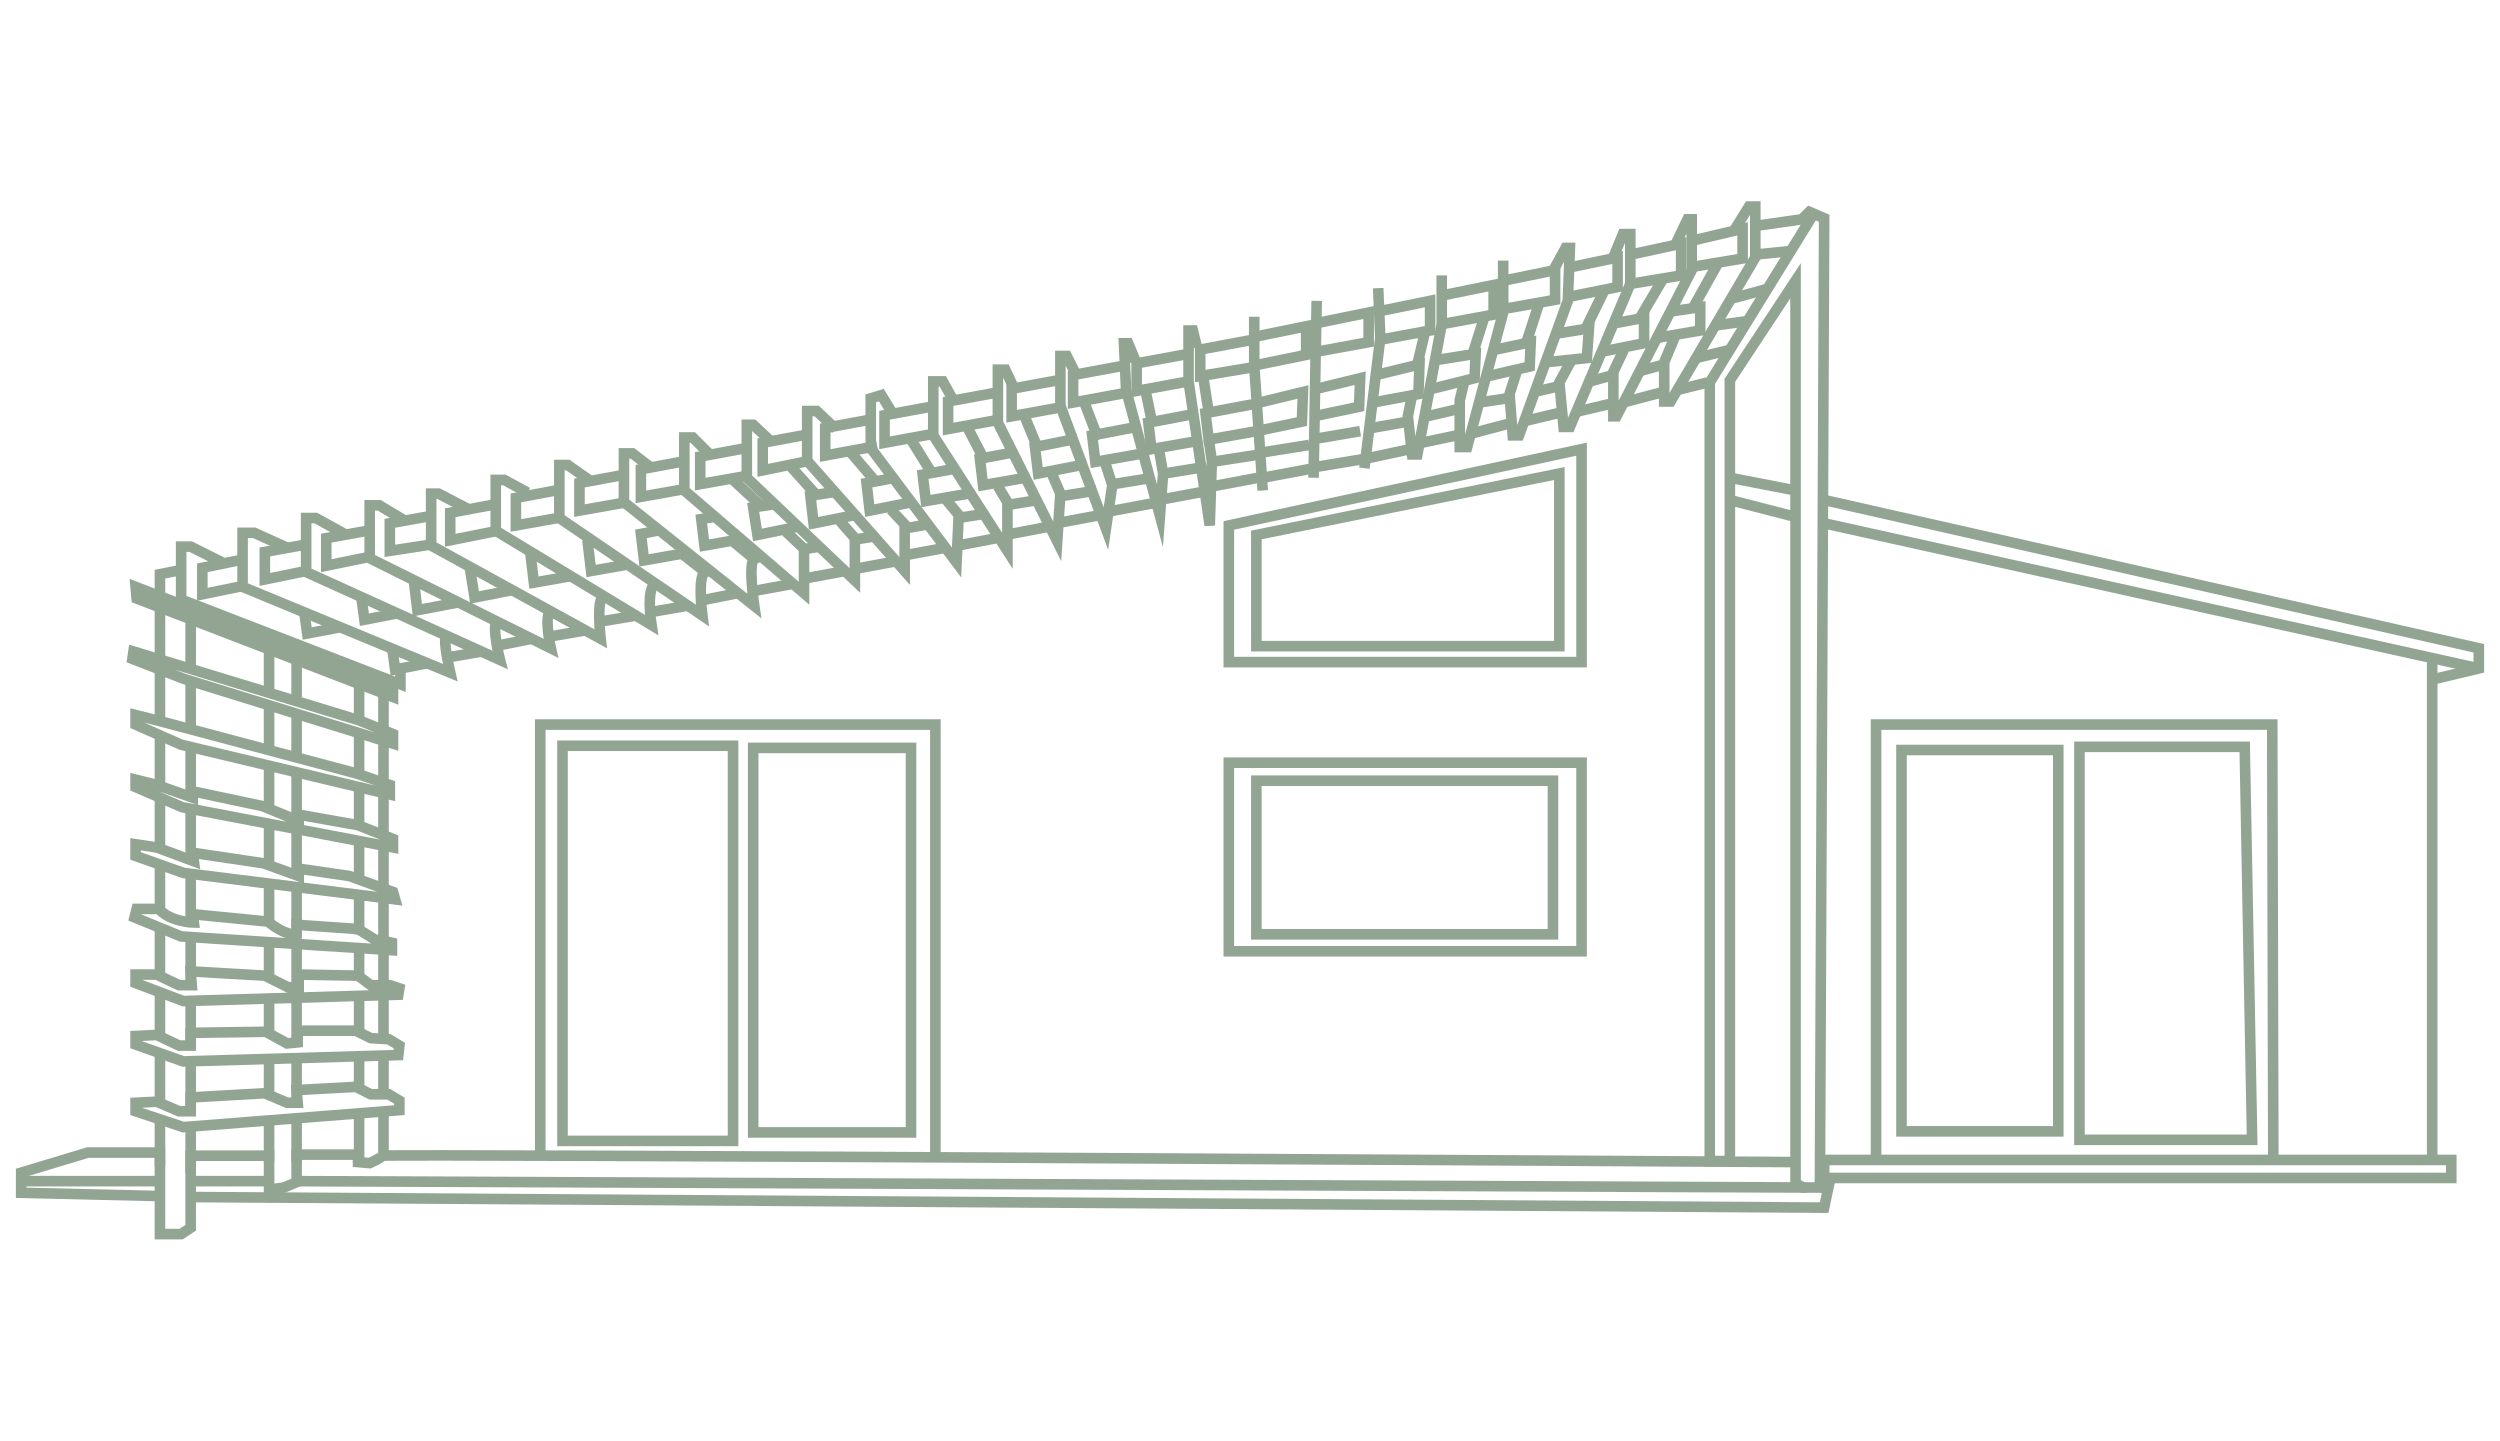 <?xml version="1.0" encoding="utf-8"?>
<!-- Generator: Adobe Illustrator 24.3.0, SVG Export Plug-In . SVG Version: 6.00 Build 0)  -->
<svg version="1.1" id="katman_1" xmlns="http://www.w3.org/2000/svg" xmlns:xlink="http://www.w3.org/1999/xlink" x="0px" y="0px"
	 viewBox="0 0 236 136" style="enable-background:new 0 0 236 136;" xml:space="preserve">
<style type="text/css">
	.st0{fill:none;stroke:#92A593;stroke-miterlimit:10;}
</style>
<g>
	<polyline class="st0" points="172.2,47.2 234,61.2 234,63.1 229.8,64.1 	"/>
	<line class="st0" x1="172.2" y1="49.4" x2="234" y2="63.1"/>
	<polyline class="st0" points="229.6,62.5 229.6,109.5 172.2,109.5 172.2,111.2 231.4,111.2 231.4,109.5 229.5,109.5 	"/>
	<polyline class="st0" points="214.6,109.1 214.5,68.4 177.1,68.4 177.1,109.1 	"/>
	<rect x="179.5" y="70.8" class="st0" width="14.8" height="36"/>
	<polygon class="st0" points="196.3,107.6 196.3,70.5 211.9,70.5 212.6,107.6 	"/>
	<line class="st0" x1="163.3" y1="45.1" x2="169.5" y2="46.3"/>
	<line class="st0" x1="163.3" y1="47.2" x2="169.5" y2="48.8"/>
	<polyline class="st0" points="165.9,21.3 170.1,20.7 170.8,20 172.2,20.6 171.8,112.1 170.2,112.1 169.5,111.7 169.5,26.5 
		163.3,35.9 163.3,109.6 161.4,109.6 161.4,36.1 171.2,20.2 	"/>
	<path class="st0" d="M169.5,109.7c0,0-133.3-0.8-133.4-0.6c-0.1,0.2-1.2,0.7-1.2,0.7l-1.1-0.1l0-0.7H28v2.6l-1.2,0.5l-1.4,0.2v-3.2
		l-7.4,0v6.8l-0.9,0.6h-2v-7.7H8.3L2,110.7v1.9l12.8,0.3"/>
	<polyline class="st0" points="18,113 172.2,114 172.6,112.1 171.8,112.1 	"/>
	<line class="st0" x1="170.5" y1="112.1" x2="27.9" y2="111.5"/>
	<line class="st0" x1="25.4" y1="111.5" x2="18" y2="111.5"/>
	<line class="st0" x1="14.8" y1="111.5" x2="2" y2="111.5"/>
	<polygon class="st0" points="37.7,103.9 37.7,104.8 17.3,106.4 12.8,104.9 12.8,104.1 14.8,104 16.9,104.9 18,104.9 18,103.6 
		25,103.2 27.1,104.1 28.1,104.1 28,102.9 33.6,102.6 35,103.3 36.7,103.3 	"/>
	<polygon class="st0" points="37.7,98.7 37.6,99.6 17.3,100.2 12.8,98.6 12.8,97.8 14.8,97.7 16.9,98.7 18,98.7 18,97.5 25.1,97.4 
		27.1,98.5 28.1,98.4 28.1,97.3 33.6,97.3 35,98 36.7,98.1 	"/>
	<polygon class="st0" points="37.7,93.3 37.6,93.9 17.3,94.5 12.8,92.8 12.8,92 14.8,92 16.9,93 18.1,93 18,91.7 25,92.1 27.2,93.2 
		28.2,93.2 28.2,92 33.8,92.1 35,93 36.8,93 	"/>
	<path class="st0" d="M15,85.8h-2.1l-0.2,0.8l4.4,1.8l19.9,1.3V89l-0.9-0.2l-0.7-0.1l-1.6-1L28,87.3v0.9c0,0-1,0.2-2.7-1.2l-7.1-0.7
		l0.1,0.8C18.2,87.1,16,87,15,85.8z"/>
	<polygon class="st0" points="14.8,80 12.8,79.7 12.8,80.8 17.3,82.4 37.3,84.9 37.1,84.2 33,82.7 28.2,82 28.2,82.7 24.9,81.5 
		18.2,80.5 18.3,81.3 	"/>
	<polygon class="st0" points="14.8,74.1 12.8,73.6 12.8,74.3 17.2,76.2 37.1,80 37.1,79.2 33.8,77.9 28.2,76.9 28.2,77.5 24.8,76.1 
		18.2,74.7 18.2,75.3 	"/>
	<polygon class="st0" points="15.2,68.1 12.8,67.5 12.8,68.4 17.1,70.3 36.8,75 36.8,74.1 33.6,73 	"/>
	<polygon class="st0" points="12.6,61.5 12.5,62.2 17.4,64.1 37.1,70.2 37.1,69.3 33.9,68 	"/>
	<polygon class="st0" points="12.8,55.4 37.1,64.8 37.1,65.8 12.9,56.5 	"/>
	<line class="st0" x1="15.1" y1="57.6" x2="15.1" y2="62"/>
	<line class="st0" x1="18" y1="58.4" x2="18" y2="62.9"/>
	<line class="st0" x1="18" y1="64.1" x2="18" y2="68.6"/>
	<line class="st0" x1="18" y1="70.5" x2="18" y2="75"/>
	<line class="st0" x1="15.1" y1="63.3" x2="15.1" y2="67.8"/>
	<line class="st0" x1="15.1" y1="69.5" x2="15.1" y2="74"/>
	<line class="st0" x1="18" y1="76.5" x2="18" y2="81"/>
	<line class="st0" x1="15.1" y1="75.5" x2="15.1" y2="79.9"/>
	<line class="st0" x1="18" y1="82.5" x2="18" y2="87"/>
	<line class="st0" x1="15.1" y1="81.5" x2="15.1" y2="86"/>
	<line class="st0" x1="18" y1="88.8" x2="18" y2="93.3"/>
	<line class="st0" x1="15.1" y1="87.8" x2="15.1" y2="92.3"/>
	<line class="st0" x1="18" y1="94.6" x2="18" y2="99.1"/>
	<line class="st0" x1="15.1" y1="93.6" x2="15.1" y2="98.1"/>
	<line class="st0" x1="18" y1="100.6" x2="18" y2="105.1"/>
	<line class="st0" x1="15.1" y1="99.6" x2="15.1" y2="104"/>
	<line class="st0" x1="18" y1="106.3" x2="18" y2="110.8"/>
	<line class="st0" x1="15.1" y1="105.6" x2="15.1" y2="110.1"/>
	<line class="st0" x1="25.4" y1="61.6" x2="25.4" y2="65.4"/>
	<line class="st0" x1="28" y1="62.3" x2="28" y2="65.8"/>
	<line class="st0" x1="25.4" y1="66.8" x2="25.4" y2="70.6"/>
	<line class="st0" x1="28" y1="67.5" x2="28" y2="71.3"/>
	<line class="st0" x1="25.4" y1="72.4" x2="25.4" y2="76.1"/>
	<line class="st0" x1="28" y1="73.1" x2="28" y2="76.8"/>
	<line class="st0" x1="25.4" y1="77.8" x2="25.4" y2="81.6"/>
	<line class="st0" x1="28" y1="78.5" x2="28" y2="82.3"/>
	<line class="st0" x1="25.4" y1="83.3" x2="25.4" y2="87.1"/>
	<line class="st0" x1="28" y1="84" x2="28" y2="87.8"/>
	<line class="st0" x1="25.4" y1="88.7" x2="25.4" y2="92.4"/>
	<line class="st0" x1="28" y1="89.4" x2="28" y2="93.1"/>
	<line class="st0" x1="25.4" y1="94.3" x2="25.4" y2="97.5"/>
	<line class="st0" x1="28" y1="94.3" x2="28" y2="98"/>
	<line class="st0" x1="25.4" y1="99.9" x2="25.4" y2="103.7"/>
	<line class="st0" x1="28" y1="99.9" x2="28" y2="103.7"/>
	<line class="st0" x1="25.4" y1="106" x2="25.4" y2="109.7"/>
	<line class="st0" x1="28" y1="105.9" x2="28" y2="109.7"/>
	<line class="st0" x1="33.9" y1="64.6" x2="33.9" y2="68"/>
	<line class="st0" x1="36.2" y1="65.5" x2="36.2" y2="69"/>
	<line class="st0" x1="33.9" y1="69.4" x2="33.9" y2="72.8"/>
	<line class="st0" x1="36.2" y1="70" x2="36.2" y2="74"/>
	<line class="st0" x1="33.9" y1="74.5" x2="33.9" y2="77.9"/>
	<line class="st0" x1="36.2" y1="75.2" x2="36.2" y2="79.1"/>
	<line class="st0" x1="33.9" y1="79.7" x2="33.9" y2="83.1"/>
	<line class="st0" x1="36.2" y1="80" x2="36.2" y2="84"/>
	<line class="st0" x1="33.9" y1="84.8" x2="33.9" y2="88.2"/>
	<line class="st0" x1="36.2" y1="85.1" x2="36.2" y2="89"/>
	<line class="st0" x1="33.9" y1="89.3" x2="33.9" y2="92.4"/>
	<line class="st0" x1="36.2" y1="89.6" x2="36.2" y2="93.2"/>
	<line class="st0" x1="33.9" y1="93.9" x2="33.9" y2="97.2"/>
	<line class="st0" x1="36.2" y1="94.2" x2="36.2" y2="98"/>
	<line class="st0" x1="33.9" y1="99.6" x2="33.9" y2="102.9"/>
	<line class="st0" x1="36.2" y1="99.9" x2="36.2" y2="103.7"/>
	<line class="st0" x1="33.9" y1="104.7" x2="33.9" y2="109.8"/>
	<line class="st0" x1="36.2" y1="105.1" x2="36.2" y2="109.1"/>
	<polyline class="st0" points="15.1,56.3 15.1,54.2 17.1,53.8 	"/>
	<polyline class="st0" points="21.2,53.2 18,51.6 17.1,51.6 17.1,56.6 37.8,64.6 37.8,63.3 	"/>
	<path class="st0" d="M27.1,51.7L24,50.3h-1.1v5.1l19.6,8.1c0,0-0.7-3-0.4-3.4"/>
	<path class="st0" d="M32.7,50.5l-2.9-1.6h-0.9V54l18.3,8.3c0,0-0.8-3.1-0.3-3.7"/>
	<path class="st0" d="M38.3,49.2l-2.5-1.5h-0.9v5l17.1,8.5c0,0-0.7-3.1,0-3.6"/>
	<path class="st0" d="M44.1,48l-2.7-1.4h-0.7v4.9l16,8.8c0,0-0.4-3.6,0.2-3.9"/>
	<path class="st0" d="M49.8,46.5l-2.2-1.2h-0.8v4.8l14.7,8.9c0,0-0.6-3.8,0.5-3.9"/>
	<path class="st0" d="M55.6,45.3l-2-1.4h-0.8v5l13.5,9.2c0,0-0.5-3.9,0.3-4.1c-0.3-0.2-2.3-1.8-2.3-1.8"/>
	<path class="st0" d="M61.4,44.1l-1.7-1.3h-0.8v4.6l12.3,9.8c0,0-0.6-4.1,0-4.4c-0.3-0.3-1.9-1.6-1.9-1.6"/>
	<polyline class="st0" points="66.9,42.8 65.4,41.3 64.6,41.3 64.6,46.3 75.9,56 75.9,51.8 74.2,50.2 	"/>
	<polyline class="st0" points="72.7,41.6 71.1,40.1 70.5,40.1 70.5,45.1 80.7,54.8 80.7,50.8 79.3,49.2 	"/>
	<polyline class="st0" points="78.9,40.5 77.1,38.8 76.2,38.8 76.2,43.5 85.4,53.9 85.4,49.5 84.1,48.1 	"/>
	<polyline class="st0" points="84.3,39.1 83.2,37.3 82.2,37.6 82.2,42.3 90.3,53.1 90.5,48.6 89,46.8 	"/>
	<polyline class="st0" points="90,37.8 89,36 88.1,36 88.1,41.1 95.1,52 95.1,47.4 94.2,45.9 	"/>
	<polyline class="st0" points="95.7,36.6 94.9,34.9 94.2,34.9 94.2,39.9 99.8,51.1 100.1,46.6 99.2,44.5 	"/>
	<polyline class="st0" points="101.5,35.2 100.7,33.6 100.1,33.6 100.1,38.3 104.4,49.9 105,45.8 104.3,43.6 	"/>
	<polyline class="st0" points="107.2,34.1 106.5,32.4 106.1,32.4 106.3,36.8 109.5,48.7 109.8,44.7 109.4,42.4 	"/>
	<polyline class="st0" points="113,32.8 112.6,31.2 112.2,31.2 112.2,36 114.2,49.6 114.4,43.5 114.1,41.5 	"/>
	<polyline class="st0" points="118.4,29.9 118.4,34.5 119.2,46.3 	"/>
	<polyline class="st0" points="124.3,28.4 124.2,33.2 124,45.1 	"/>
	<polyline class="st0" points="130.1,27.2 130.3,31.9 128.8,44.2 	"/>
	<polyline class="st0" points="136.1,26 136.1,30.6 133.8,42.9 133.3,42.9 132.9,39.3 133.3,37.3 	"/>
	<polyline class="st0" points="141.9,24.6 141.9,29.5 138.5,42.2 137.8,42.2 137.8,37.8 138.2,36.1 	"/>
	<polyline class="st0" points="146.7,25.4 147.8,23.4 148.2,23.4 148,28.4 143.4,41.1 142.8,41.1 142.5,37.2 143.2,35 	"/>
	<polyline class="st0" points="152.3,24.3 153.2,22.1 153.9,22.1 153.9,26.8 148.2,40.3 147.6,40.3 147.2,36.1 148.4,33.9 	"/>
	<polyline class="st0" points="158.2,23 159.3,20.7 159.7,20.7 159.7,25.5 152.6,39.3 152.3,39.3 152.3,35.1 153.3,33 	"/>
	<polyline class="st0" points="163.8,21.6 165.1,19.5 165.7,19.5 165.7,24.3 157.7,37.9 157.1,37.9 157.1,34.2 158.1,31.8 	"/>
	<line class="st0" x1="169" y1="23.7" x2="166" y2="24"/>
	<path class="st0" d="M163.4,28.2c0.1,0,3.3-0.9,3.3-0.9"/>
	<line class="st0" x1="162.1" y1="30.7" x2="165" y2="30.3"/>
	<line class="st0" x1="160.1" y1="33.8" x2="163.4" y2="33"/>
	<line class="st0" x1="161.2" y1="36.1" x2="158.4" y2="36.8"/>
	<line class="st0" x1="154.9" y1="35" x2="157.1" y2="34.4"/>
	<line class="st0" x1="150.1" y1="36" x2="152.3" y2="35.4"/>
	<line class="st0" x1="144.8" y1="37" x2="147" y2="36.5"/>
	<line class="st0" x1="139.6" y1="38" x2="142.3" y2="37.6"/>
	<line class="st0" x1="134.7" y1="39.3" x2="137.7" y2="38.6"/>
	<line class="st0" x1="129.5" y1="40.4" x2="132.9" y2="39.8"/>
	<line class="st0" x1="124.3" y1="41.4" x2="128.4" y2="40.7"/>
	<line class="st0" x1="119.2" y1="42.7" x2="123.6" y2="42"/>
	<line class="st0" x1="114.4" y1="43.6" x2="118.9" y2="42.9"/>
	<line class="st0" x1="109.9" y1="44.7" x2="113.6" y2="44.1"/>
	<line class="st0" x1="105.1" y1="45.7" x2="108.8" y2="45.1"/>
	<line class="st0" x1="99.8" y1="46.9" x2="103.5" y2="46.3"/>
	<line class="st0" x1="94.9" y1="47.7" x2="98" y2="47.2"/>
	<line class="st0" x1="85.3" y1="49.9" x2="87.6" y2="49.5"/>
	<line class="st0" x1="80.9" y1="50.9" x2="82.8" y2="50.6"/>
	<line class="st0" x1="75.5" y1="51.9" x2="77.4" y2="51.6"/>
	<line class="st0" x1="90.4" y1="48.9" x2="93" y2="48.5"/>
	<line class="st0" x1="157" y1="37" x2="153.2" y2="38"/>
	<line class="st0" x1="152.5" y1="38" x2="148.7" y2="38.9"/>
	<line class="st0" x1="147.5" y1="38.9" x2="143.7" y2="39.8"/>
	<line class="st0" x1="142.4" y1="40" x2="138.6" y2="41"/>
	<line class="st0" x1="137.5" y1="41.1" x2="133.7" y2="41.9"/>
	<line class="st0" x1="133.1" y1="42.4" x2="128.9" y2="43.3"/>
	<line class="st0" x1="128.9" y1="43.3" x2="124.1" y2="44.1"/>
	<line class="st0" x1="124" y1="44.2" x2="119.2" y2="45.1"/>
	<line class="st0" x1="119.3" y1="45" x2="114.5" y2="45.9"/>
	<line class="st0" x1="114.2" y1="46.3" x2="109.4" y2="47.2"/>
	<line class="st0" x1="109.4" y1="47.4" x2="104.6" y2="48.3"/>
	<line class="st0" x1="104.5" y1="48.5" x2="99.7" y2="49.4"/>
	<line class="st0" x1="99.1" y1="49.7" x2="94.9" y2="50.5"/>
	<line class="st0" x1="94.6" y1="50.7" x2="90.4" y2="51.5"/>
	<line class="st0" x1="89.3" y1="51.7" x2="85.5" y2="52.4"/>
	<line class="st0" x1="84.5" y1="53" x2="80.7" y2="53.7"/>
	<line class="st0" x1="79.8" y1="53.9" x2="76" y2="54.6"/>
	<line class="st0" x1="74.9" y1="55.1" x2="71.1" y2="55.8"/>
	<line class="st0" x1="69.6" y1="56" x2="66.1" y2="56.7"/>
	<line class="st0" x1="64.8" y1="57.2" x2="61.3" y2="57.8"/>
	<line class="st0" x1="60.1" y1="58.1" x2="56.5" y2="58.7"/>
	<line class="st0" x1="55.3" y1="59.5" x2="51.8" y2="60.1"/>
	<line class="st0" x1="50.2" y1="60.3" x2="46.7" y2="61"/>
	<line class="st0" x1="45.5" y1="61.5" x2="42" y2="62.1"/>
	<polyline class="st0" points="159.8,22.7 164.5,21.6 164.5,24.4 159.7,25.2 	"/>
	<polyline class="st0" points="157.7,29.4 160.5,29 160.5,31.2 156.4,31.9 	"/>
	<polyline class="st0" points="154.1,24 158.7,23 158.7,26 153.9,26.8 	"/>
	<polyline class="st0" points="152.5,30.5 155.2,30 155.2,32.4 151.2,33.2 	"/>
	<line class="st0" x1="162.2" y1="24.8" x2="159.8" y2="29.1"/>
	<line class="st0" x1="157" y1="26.3" x2="154.7" y2="30.2"/>
	<line class="st0" x1="151.5" y1="27.3" x2="149.7" y2="31"/>
	<line class="st0" x1="145.3" y1="28.6" x2="144.1" y2="32.3"/>
	<line class="st0" x1="140.1" y1="30" x2="138.9" y2="33.8"/>
	<line class="st0" x1="134.6" y1="31" x2="133.7" y2="34.8"/>
	<line class="st0" x1="113.6" y1="35.7" x2="114.1" y2="38.9"/>
	<line class="st0" x1="108.1" y1="36.7" x2="108.8" y2="40.1"/>
	<line class="st0" x1="102.4" y1="38.1" x2="103.7" y2="41.5"/>
	<line class="st0" x1="96.6" y1="39" x2="98" y2="42.4"/>
	<line class="st0" x1="91.2" y1="40.1" x2="92.7" y2="43"/>
	<line class="st0" x1="86" y1="41.5" x2="87.8" y2="44.4"/>
	<line class="st0" x1="80.3" y1="42.7" x2="82.6" y2="45.4"/>
	<line class="st0" x1="74.7" y1="44.1" x2="77.3" y2="47"/>
	<line class="st0" x1="69.2" y1="45.3" x2="72" y2="47.9"/>
	<polyline class="st0" points="148.4,25.2 152.7,24.3 152.7,27.1 148.2,28 	"/>
	<polyline class="st0" points="141.9,26.5 146.8,25.5 146.8,28.3 142.3,29.1 	"/>
	<polyline class="st0" points="136.1,27.9 141,26.9 141,29.7 136.1,30.6 	"/>
	<polyline class="st0" points="130.1,29.4 135,28.4 135,31.2 130.1,32.1 	"/>
	<polyline class="st0" points="124.3,30.5 129.2,29.5 129.2,32.3 124.3,33.2 	"/>
	<polyline class="st0" points="118.4,31.8 123.3,30.8 123.3,33.5 118.4,34.5 	"/>
	<polyline class="st0" points="146.9,31.5 150,31 149.8,33.8 145.9,34.2 	"/>
	<polyline class="st0" points="141.2,33 144.5,32.3 144.4,34.6 140.5,35.5 	"/>
	<polyline class="st0" points="135.5,34 139.3,33.4 139.2,35.7 135.2,36.7 	"/>
	<polyline class="st0" points="129.9,35.4 134,34.4 133.9,37.2 129.6,38 	"/>
	<polyline class="st0" points="124.3,36.7 128.4,35.7 128.3,38.4 124,39.3 	"/>
	<polyline class="st0" points="118.9,38 123,37 122.9,39.8 118.6,40.7 	"/>
	<polyline class="st0" points="118.6,40.7 114.1,41.5 113.8,39 118.6,38.1 	"/>
	<polyline class="st0" points="113.2,41.6 108.7,42.4 108.4,39.9 112.6,39.1 	"/>
	<polyline class="st0" points="107.9,42.8 103.4,43.6 103.1,41.1 107.3,40.3 	"/>
	<polyline class="st0" points="102.6,43.8 98,44.7 97.7,42.2 101.7,41.4 	"/>
	<polyline class="st0" points="96.8,45.1 92.8,45.8 92.5,43.3 95.7,42.7 	"/>
	<polyline class="st0" points="91.4,46.6 87.4,47.3 87.1,44.8 90.4,44.2 	"/>
	<polyline class="st0" points="86.1,47.4 82.1,48.2 81.8,45.6 84.5,45.1 	"/>
	<polyline class="st0" points="80.8,48.6 76.8,49.4 76.5,46.8 79,46.4 	"/>
	<polyline class="st0" points="75.4,49.7 71.5,50.5 71.1,47.9 73.1,47.6 	"/>
	<polyline class="st0" points="69.9,50.9 66.5,51.5 66.2,49 67.4,48.8 	"/>
	<polyline class="st0" points="64.2,52.3 60.8,52.9 60.5,50.4 62,50.1 	"/>
	<polyline class="st0" points="59.2,53.3 55.8,53.9 55.5,51.4 56.1,51.2 	"/>
	<polyline class="st0" points="53.8,54.4 50.4,55 50.1,52.5 50.8,52.4 	"/>
	<polyline class="st0" points="48.4,55.7 44.8,56.4 44.4,53.9 44.7,53.8 	"/>
	<polyline class="st0" points="43.1,56.9 39.4,57.6 39.1,55.1 39.4,55 	"/>
	<polyline class="st0" points="37.5,57.9 34.4,58.5 34.1,56.3 	"/>
	<polyline class="st0" points="32.2,59.2 29,59.8 28.7,57.6 	"/>
	<polyline class="st0" points="40.4,62.6 37.3,63.2 37,61 	"/>
	<polyline class="st0" points="118.1,34.7 113.3,35.5 113.3,33 118.1,32.1 	"/>
	<polyline class="st0" points="112.2,36 107.3,36.9 107.3,34.3 112.2,33.4 	"/>
	<polyline class="st0" points="106.2,37.1 101.3,38 101.3,35.4 106.2,34.5 	"/>
	<polyline class="st0" points="100.4,38.4 95.5,39.3 95.5,36.7 100.4,35.8 	"/>
	<polyline class="st0" points="94.4,39.6 89.5,40.5 89.5,37.9 94.4,37 	"/>
	<polyline class="st0" points="88.4,40.9 83.5,41.8 83.5,39.2 88.4,38.3 	"/>
	<polyline class="st0" points="82.8,42.1 77.9,43 77.9,40.4 82.2,39.6 	"/>
	<polyline class="st0" points="76.4,43.5 72,44.4 72,41.8 76.3,41 	"/>
	<polyline class="st0" points="70.6,44.9 66.1,45.7 66.1,43.1 70.4,42.3 	"/>
	<polyline class="st0" points="65,46.1 60.5,46.9 60.5,44.3 64.8,43.5 	"/>
	<polyline class="st0" points="59.2,47.4 54.7,48.2 54.7,45.6 59,44.8 	"/>
	<polyline class="st0" points="53.2,48.8 48.7,49.6 48.7,47 53,46.2 	"/>
	<polyline class="st0" points="47,50.1 42.5,51 42.5,48.4 46.8,47.6 	"/>
	<polyline class="st0" points="40.7,51.4 36.8,52 36.8,49.4 40.7,48.7 	"/>
	<polyline class="st0" points="34.7,52.6 30.8,53.4 30.8,50.8 34.7,50.1 	"/>
	<polyline class="st0" points="28.9,53.9 25,54.7 25,52.1 28.9,51.4 	"/>
	<polyline class="st0" points="23,55.3 19.1,56.1 19.1,53.6 23,52.8 	"/>
	<polyline class="st0" points="51,108.8 51,68.4 88.3,68.4 88.3,109.2 	"/>
	<rect x="53.1" y="70.4" class="st0" width="16.1" height="37.3"/>
	<rect x="71.1" y="70.6" class="st0" width="14.9" height="36.3"/>
	<rect x="116" y="72" class="st0" width="33.3" height="17.8"/>
	<rect x="118.6" y="73.7" class="st0" width="28" height="14.5"/>
	<polygon class="st0" points="116,49.6 149.3,42.4 149.3,62.5 116,62.5 	"/>
	<polygon class="st0" points="118.6,50.5 147.2,44.7 147.2,61 118.6,61 	"/>
</g>
</svg>
